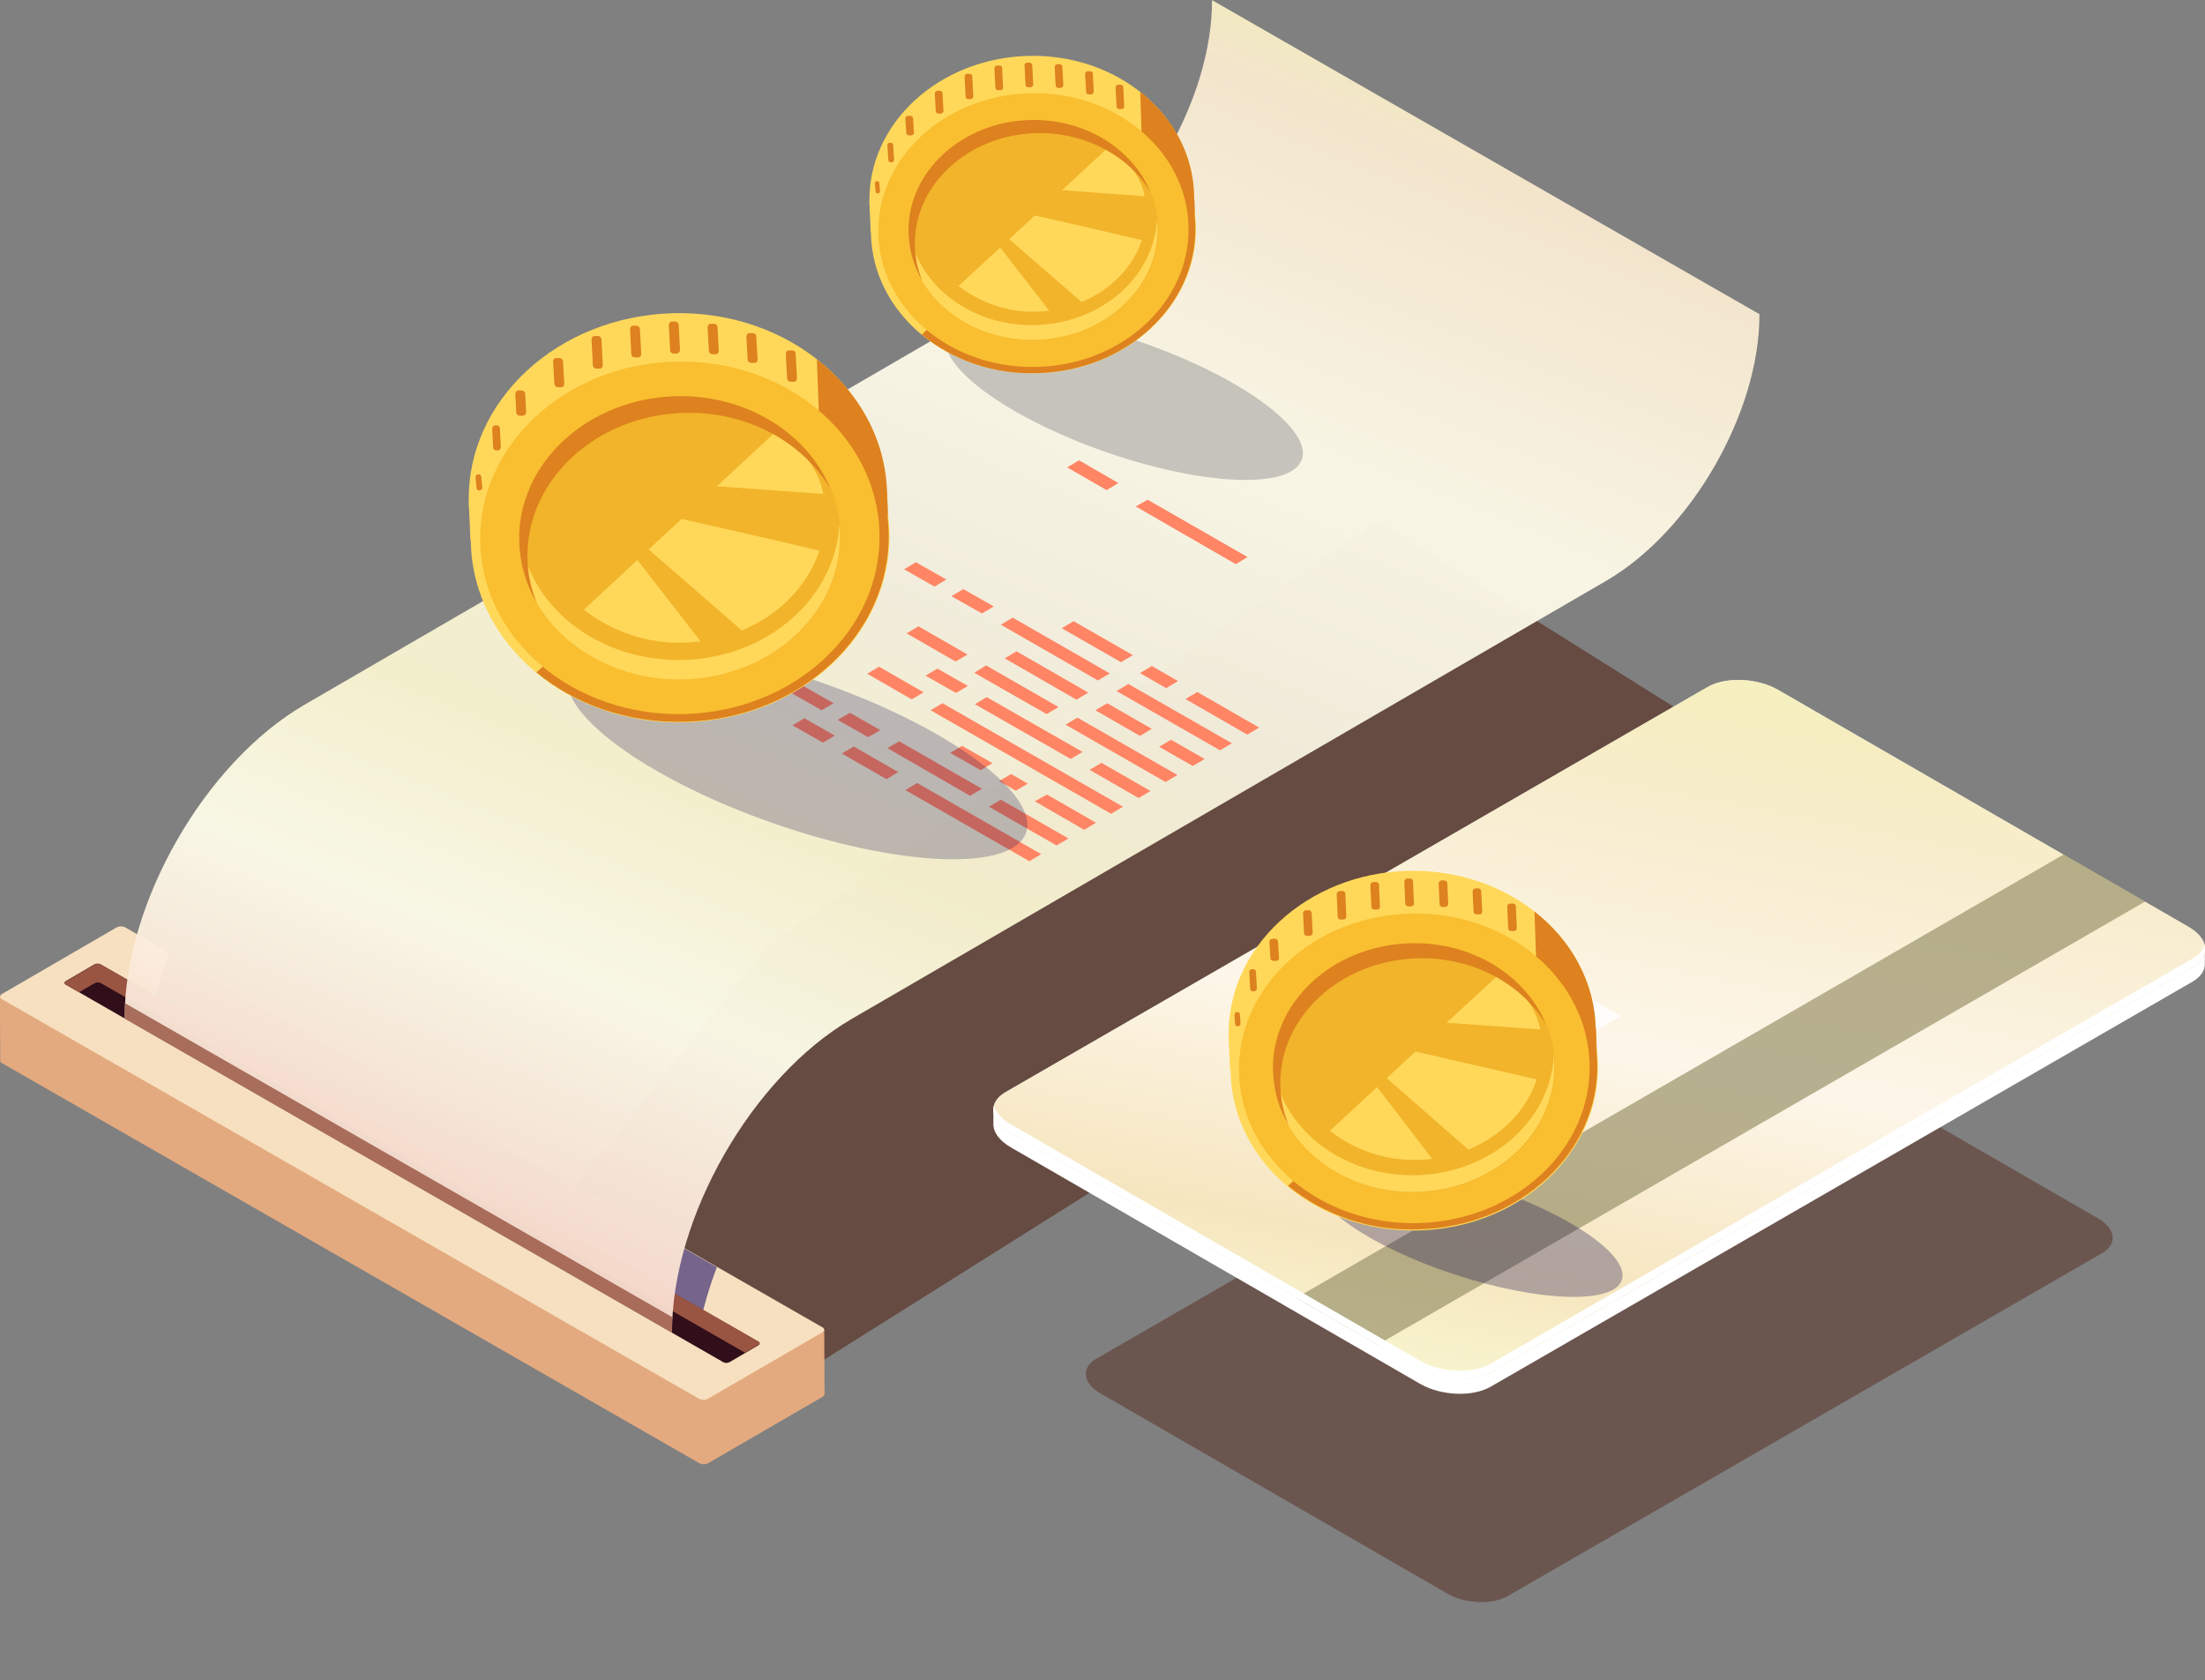 <?xml version="1.0" encoding="UTF-8"?> <!-- Generator: Adobe Illustrator 23.0.3, SVG Export Plug-In . SVG Version: 6.00 Build 0) --> <svg xmlns="http://www.w3.org/2000/svg" xmlns:xlink="http://www.w3.org/1999/xlink" id="Layer_1" x="0px" y="0px" viewBox="0 0 688 524.3" style="enable-background:new 0 0 688 524.3;" xml:space="preserve"><rect x="0" y="0" width="688" height="524.3" fill="#808080" stroke="none"/> <style type="text/css"> .st0{opacity:0.5;fill:#4C1605;enable-background:new ;} .st1{opacity:0.4;fill:#4C1605;enable-background:new ;} .st2{fill:#FFFFFF;} .st3{fill:#E1E8E5;} .st4{fill:url(#Path_1249_1_);} .st5{opacity:0.7;fill:#9B936C;enable-background:new ;} .st6{opacity:0.8;fill:#FFFFFF;enable-background:new ;} .st7{fill:#E4AA7F;} .st8{fill:url(#Path_1154_1_);} .st9{opacity:0.6;fill:#24126A;enable-background:new ;} .st10{fill:#300E1A;} .st11{fill:#9A5442;} .st12{opacity:0.96;fill:url(#Path_1158_1_);enable-background:new ;} .st13{opacity:0.8;fill:#97523F;enable-background:new ;} .st14{fill:#FF8565;} .st15{opacity:0.3;fill:#515160;enable-background:new ;} .st16{fill:#DD821F;} .st17{fill:#FFD85A;} .st18{fill:#F9BF30;} .st19{fill:#F2B42A;} .st20{opacity:0.24;fill:#0F054C;enable-background:new ;} .st21{opacity:0.3;fill:#0F054C;enable-background:new ;} </style> <g id="Ill" transform="translate(-275.123 -131.957)"> <path id="Path_1131" class="st0" d="M527.6,559.2L826.8,371l-121.9-76.5L515.2,426.7L429.1,534L527.6,559.2z"></path> <g id="Group_1307" transform="translate(309.976 212.172)"> <g id="Group_1306"> <g id="Group_1305"> <path id="Path_1246" class="st1" d="M435.5,417.9l185.6-107.1c4.8-2.8,4.2-7.6-1.3-10.8l-108.3-62.5c-5.5-3.2-13.9-3.5-18.7-0.8 L307.2,343.8c-4.8,2.8-4.2,7.6,1.3,10.8l108.3,62.5C422.3,420.3,430.7,420.6,435.5,417.9z"></path> <path id="Path_1247" class="st2" d="M275.1,266l2.8-0.4c0.3-0.2,0.6-0.4,1-0.6l219-126.4c5.7-3.3,15.5-2.9,22.1,0.9l127.7,73.8 c1.5,0.8,2.8,1.9,3.9,3.3l1.5-0.4v4.4l0,0c0,2.1-1.3,4-3.8,5.5l-219,126.4c-5.7,3.3-15.5,2.9-22.1-0.9l-127.7-73.8 c-3.6-2.1-5.5-4.8-5.4-7.4l0,0L275.1,266z"></path> <path id="Path_1248" class="st3" d="M430.4,348l219-126.4c5.7-3.3,5-9-1.6-12.7L520,135.1c-6.5-3.8-16.4-4.2-22.1-0.9 l-219,126.4c-5.7,3.3-4.9,9,1.6,12.7l127.7,73.8C414.8,350.9,424.7,351.3,430.4,348z"></path> <linearGradient id="Path_1249_1_" gradientUnits="userSpaceOnUse" x1="317.924" y1="-0.986" x2="317.402" y2="0.546" gradientTransform="matrix(378.022 0 0 218.251 -119659.023 355.949)"> <stop offset="0" style="stop-color:#F6EFBF"></stop> <stop offset="1.500000e-02" style="stop-color:#F6EDC1"></stop> <stop offset="0.117" style="stop-color:#F8EDCF"></stop> <stop offset="0.315" style="stop-color:#FDF6E9"></stop> <stop offset="0.514" style="stop-color:#F6E6BF"></stop> <stop offset="0.622" style="stop-color:#F8F5CF"></stop> <stop offset="0.742" style="stop-color:#FDF6E8"></stop> <stop offset="0.755" style="stop-color:#FDFDE9"></stop> <stop offset="1" style="stop-color:#F6E9BF"></stop> </linearGradient> <path id="Path_1249" class="st4" d="M430.4,348l219-126.4c5.7-3.3,5-9-1.6-12.7L520,135.1c-6.5-3.8-16.4-4.2-22.1-0.9 l-219,126.4c-5.7,3.3-4.9,9,1.6,12.7l127.7,73.8C414.8,350.9,424.7,351.3,430.4,348z"></path> <path id="Path_1250" class="st5" d="M395,339.4l239.5-138.3l-25.4-14.7L369.6,324.8L395,339.4z"></path> <path id="Path_1251" class="st2" d="M649.3,218.9l-219,126.4c-5.7,3.3-15.5,2.9-22.1-0.9l-127.7-73.8c-2.9-1.7-4.7-3.8-5.2-5.8 c-0.8,2.9,1,6.1,5.2,8.5l127.7,73.8c6.5,3.8,16.4,4.2,22.1,0.9l219-126.4c3.1-1.8,4.3-4.4,3.6-6.9 C652.4,216.5,651,218,649.3,218.9z"></path> </g> <path id="Path_1252" class="st6" d="M398.8,278.5l72.1-41.6l-17.6-10.2l-72.1,41.6L398.8,278.5z"></path> </g> </g> <g id="Group_1239" transform="translate(0 289.092)"> <path id="Path_1153" class="st7" d="M275.1,153.9l0.1,20l0,0c0,0.3,0.2,0.6,0.5,0.7l217.7,124.9c0.9,0.4,1.9,0.4,2.8-0.1 l35.5-20.6c0.3-0.2,0.6-0.4,0.7-0.8l0,0l0,0c0,0,0,0,0-0.1l-0.1-20.2l-17.2,9.8l-201-115.1c-0.9-0.4-1.9-0.4-2.8,0.1l-12.2,7.1 L275.1,153.9z"></path> <linearGradient id="Path_1154_1_" gradientUnits="userSpaceOnUse" x1="935.83" y1="-5.798" x2="935.533" y2="-6.811" gradientTransform="matrix(257.156 0 0 147.822 -240612.281 355.97)"> <stop offset="0" style="stop-color:#F6E0BF"></stop> <stop offset="0.294" style="stop-color:#F6D6C3"></stop> <stop offset="0.64" style="stop-color:#F9F8D2"></stop> <stop offset="1" style="stop-color:#FCFDE9"></stop> </linearGradient> <path id="Path_1154" class="st8" d="M314.1,132.2l217.7,124.9c0.7,0.4,0.6,1.1-0.2,1.6l-35.5,20.6c-0.9,0.5-1.9,0.5-2.8,0.1 L275.6,154.6c-0.7-0.4-0.6-1.1,0.2-1.6l35.5-20.6C312.1,131.9,313.2,131.8,314.1,132.2z"></path> <path id="Path_1155" class="st9" d="M321.9,162.3L493,258.7c1.3-7,3.3-13.8,5.8-20.4l-170.8-98 C325.3,147.4,323.2,154.8,321.9,162.3z"></path> <path id="Path_1156" class="st10" d="M306.5,143.8l205.3,117.8c0.5,0.3,0.4,0.8-0.1,1.1l-8.9,5.2c-0.6,0.3-1.3,0.4-1.9,0.1 L295.6,150.1c-0.5-0.3-0.4-0.8,0.1-1.1l8.9-5.2C305.2,143.5,305.9,143.5,306.5,143.8z"></path> <path id="Path_1157" class="st11" d="M295.6,150.1l4.2,2.4l4.8-2.8c0.6-0.3,1.3-0.4,1.9-0.1L507.6,265l4.1-2.4 c0.6-0.3,0.6-0.8,0.1-1.1L306.5,143.8c-0.6-0.3-1.3-0.2-1.9,0.1l-8.9,5.2C295.1,149.4,295.1,149.9,295.6,150.1z"></path> </g> <linearGradient id="Path_1158_1_" gradientUnits="userSpaceOnUse" x1="938.261" y1="-0.59" x2="937.705" y2="0.514" gradientTransform="matrix(510.113 0 0 415.851 -477909 355.977)"> <stop offset="0" style="stop-color:#F6E7BF"></stop> <stop offset="7.500000e-02" style="stop-color:#F6EFC1"></stop> <stop offset="0.117" style="stop-color:#F8E9CF"></stop> <stop offset="0.315" style="stop-color:#FDFAE9"></stop> <stop offset="0.473" style="stop-color:#F6F1DF"></stop> <stop offset="0.622" style="stop-color:#F8F3CF"></stop> <stop offset="0.742" style="stop-color:#FDFCE8"></stop> <stop offset="0.755" style="stop-color:#FDFAE9"></stop> <stop offset="1" style="stop-color:#F6CCBF"></stop> </linearGradient> <path id="Path_1158" class="st12" d="M824.1,230l-170.8-98l0,0c0.1,30.6-21.3,67.9-47.8,83.2L370.1,351.9 C339,370,313.9,413.8,314,449.8l0,0l170.8,98l0,0c-0.1-36,25-79.8,56.1-97.9l235.4-136.7C802.8,297.8,824.2,260.6,824.1,230 L824.1,230z"></path> <path id="Path_1159" class="st13" d="M314,449.8l170.8,98c0-1.6,0.1-3.2,0.1-4.8l0,0l-170.8-98C314,446.6,314,448.2,314,449.8z"></path> <path id="Path_1160" class="st14" d="M561.3,376.3l38.7,22.2l-3.7,2.2l-38.7-22.2L561.3,376.3z"></path> <path id="Path_1161" class="st14" d="M541.5,364.9l13.9,8l-3.7,2.2l-13.9-8L541.5,364.9z"></path> <path id="Path_1162" class="st14" d="M526.1,356.1l9.5,5.4l-3.7,2.2l-9.5-5.4L526.1,356.1z"></path> <path id="Path_1163" class="st14" d="M587.4,381.5l21.1,12.1l-3.7,2.2l-21.1-12.1L587.4,381.5z"></path> <path id="Path_1164" class="st14" d="M555.7,363.3l25.8,14.8l-3.7,2.2L552,365.4L555.7,363.3z"></path> <path id="Path_1165" class="st14" d="M540.3,354.4l9.5,5.4L546,362l-9.5-5.4L540.3,354.4z"></path> <path id="Path_1166" class="st14" d="M525.7,346l9.5,5.4l-3.7,2.2l-9.5-5.4L525.7,346z"></path> <path id="Path_1167" class="st14" d="M601.8,379.9l15.3,8.8l-3.7,2.2L598,382L601.8,379.9z"></path> <path id="Path_1168" class="st14" d="M590.6,373.5l5.2,3l-3.7,2.2l-5.2-3L590.6,373.5z"></path> <path id="Path_1169" class="st14" d="M575.3,364.7l9.5,5.4l-3.7,2.2l-9.5-5.4L575.3,364.7z"></path> <path id="Path_1170" class="st14" d="M569.2,351.4l56.3,32.3l-3.7,2.2l-56.3-32.3L569.2,351.4z"></path> <path id="Path_1171" class="st14" d="M549.4,340l13.9,8l-3.7,2.2l-13.9-8L549.4,340z"></path> <path id="Path_1172" class="st14" d="M618.8,370l15.3,8.8l-3.7,2.2l-15.3-8.8L618.8,370z"></path> <path id="Path_1173" class="st14" d="M583,349.5l29.9,17.1l-3.7,2.2l-29.9-17.1L583,349.5z"></path> <path id="Path_1174" class="st14" d="M567.6,340.6l9.5,5.4l-3.7,2.2l-9.5-5.4L567.6,340.6z"></path> <path id="Path_1175" class="st14" d="M611.3,355.9l31.2,17.9l-3.7,2.2l-31.2-17.9L611.3,355.9z"></path> <path id="Path_1176" class="st14" d="M582.8,339.6l22.6,13l-3.7,2.2l-22.6-12.9L582.8,339.6z"></path> <path id="Path_1177" class="st14" d="M561.7,327.4l15.3,8.8l-3.7,2.2l-15.3-8.8L561.7,327.4z"></path> <path id="Path_1178" class="st14" d="M640.5,362.8l10.5,6l-3.7,2.2l-10.5-6L640.5,362.8z"></path> <path id="Path_1179" class="st14" d="M620.6,351.4l13.9,8l-3.7,2.2l-13.9-8L620.6,351.4z"></path> <path id="Path_1180" class="st14" d="M592.3,335.2l22.4,12.9l-3.7,2.2l-22.4-12.9L592.3,335.2z"></path> <path id="Path_1181" class="st14" d="M627.2,345.4l32.3,18.5l-3.7,2.2l-32.3-18.5L627.2,345.4z"></path> <path id="Path_1182" class="st14" d="M591.1,324.7l30.3,17.4l-3.7,2.2l-30.3-17.4L591.1,324.7z"></path> <path id="Path_1183" class="st14" d="M575.7,315.8l9.5,5.4l-3.7,2.2L572,318L575.7,315.8z"></path> <path id="Path_1184" class="st14" d="M560.9,307.4l9.5,5.4l-3.7,2.2l-9.5-5.4L560.9,307.4z"></path> <path id="Path_1185" class="st14" d="M648.7,347.9L668,359l-3.7,2.2L645,350.1L648.7,347.9z"></path> <path id="Path_1186" class="st14" d="M482.8,331.3L456,315.9l-3.7,2.2l26.8,15.4L482.8,331.3z"></path> <path id="Path_1187" class="st14" d="M485.6,323l-21.1-12.1l-3.7,2.2l21.1,12.1L485.6,323z"></path> <path id="Path_1188" class="st14" d="M488.3,314.8L473,306l-3.7,2.2l15.3,8.8L488.3,314.8z"></path> <path id="Path_1189" class="st14" d="M503.7,313.8l-22.2-12.7l-3.7,2.2L500,316L503.7,313.8z"></path> <path id="Path_1190" class="st14" d="M505.3,304.9l-15.3-8.8l-3.7,2.2l15.3,8.8L505.3,304.9z"></path> <path id="Path_1191" class="st14" d="M517.9,302.3l-19.3-11.1l-3.7,2.2l19.3,11.1L517.9,302.3z"></path> <path id="Path_1192" class="st14" d="M517.6,292.3l-10.5-6l-3.7,2.2l10.5,6L517.6,292.3z"></path> <path id="Path_1193" class="st14" d="M536,293l-20.4-11.7l-3.7,2.2l20.4,11.7L536,293z"></path> <path id="Path_1194" class="st14" d="M543.4,287.5L524,276.4l-3.7,2.2l19.3,11.1L543.4,287.5z"></path> <path id="Path_1195" class="st14" d="M634.5,339.8l8.2,4.7l-3.7,2.2l-8.2-4.7L634.5,339.8z"></path> <path id="Path_1196" class="st14" d="M610.1,325.8l18.5,10.6l-3.7,2.2L606.4,328L610.1,325.8z"></path> <path id="Path_1197" class="st14" d="M633.2,287.9l31.2,17.9l-3.7,2.2l-31.2-18L633.2,287.9z"></path> <path id="Path_1198" class="st14" d="M611.8,275.6l12.3,7.1l-3.7,2.2l-12.3-7.1L611.8,275.6z"></path> <ellipse id="Ellipse_179" transform="matrix(0.33 -0.944 0.944 0.33 177.578 762.388)" class="st15" cx="626" cy="256.1" rx="18" ry="58.7"></ellipse> <path id="Path_1132" class="st16" d="M648.1,202.5l-0.4-9.7l-2.2-5.6l-1.4,4.7L648.1,202.5z"></path> <path id="Path_1133" class="st17" d="M546.8,204.4l-0.4-9.5c0,0,8,8,8,8.2S546.8,204.4,546.8,204.4z"></path> <path id="Path_1134" class="st17" d="M598.1,232.5c28-0.7,50.2-14.9,49.6-39.6c-0.6-24.7-23.8-44.2-51.7-43.5 c-28,0.7-50.2,21.2-49.6,45.9S570.1,233.1,598.1,232.5z"></path> <ellipse id="Ellipse_180" transform="matrix(1 -2.392651e-02 2.392651e-02 1 -4.703 14.352)" class="st17" cx="597.4" cy="203.7" rx="50.7" ry="44.7"></ellipse> <path id="Path_1135" class="st16" d="M632.8,171.5c9.2,7.9,15,18.8,15.3,31c0.6,24.7-21.6,45.3-49.6,45.9c-13,0.4-25.7-3.8-35.8-12 L632.8,171.5z"></path> <ellipse id="Ellipse_181" transform="matrix(1 -2.394395e-02 2.394395e-02 1 -4.706 14.362)" class="st18" cx="597.4" cy="203.7" rx="48.4" ry="42.7"></ellipse> <ellipse id="Ellipse_182" transform="matrix(1 -2.399338e-02 2.399338e-02 1 -4.715 14.392)" class="st19" cx="597.4" cy="203.7" rx="38.9" ry="34.3"></ellipse> <path id="Path_1136" class="st17" d="M558.6,204.7c0-0.8,0-1.6,0-2.3c1.8,17.8,19,31.5,39.5,31c20.6-0.5,37.1-15,38-32.9 c0.1,0.8,0.1,1.5,0.2,2.3c0.5,18.9-16.6,34.7-38,35.2C576.8,238.5,559,223.6,558.6,204.7z"></path> <path id="Path_1137" class="st17" d="M590,206.6l8-7.4c7.7,1.7,22,5,33.4,7.7c-2.8,8.5-9.8,15.6-18.8,19.3L590,206.6z"></path> <path id="Path_1138" class="st17" d="M602.5,228.9c-1.3,0.2-2.6,0.3-3.9,0.3c-8.8,0.3-17.4-2.6-24.4-8l13-12L602.5,228.9z"></path> <path id="Path_1139" class="st17" d="M606.5,191.3l15-13.9c5,4.4,9.6,9.3,10.8,15.8L606.5,191.3z"></path> <path id="Path_1140" class="st16" d="M598.6,173.5c-21.5,0.5-38.5,16.3-38,35.2c0.1,3.8,0.9,7.5,2.3,10.9c-2.7-4.6-4.2-9.7-4.3-15 c-0.5-18.9,16.6-34.7,38-35.2c17.1-0.4,31.9,9,37.4,22.4C627.4,180.7,613.9,173.2,598.6,173.5z"></path> <path id="Path_1141" class="st16" d="M647.7,192.9c0.1,3.7,0.4,6.3-0.4,9.8c-1.1-3.6-3.5-14.5-3.5-14.5l-3.9-8.6l-3.2-2.6l-5.4-4 l-0.4-12.4C640.9,168.5,647.4,179.9,647.7,192.9z"></path> <path id="Path_1142" class="st16" d="M549.7,191.6l-0.2-2.5c0-0.4-0.3-0.6-0.6-0.6h-0.2c-0.4,0-0.6,0.3-0.6,0.7l0.2,2.5 c0,0.4,0.3,0.6,0.6,0.6h0.2C549.4,192.3,549.7,192,549.7,191.6z"></path> <path id="Path_1143" class="st16" d="M554.1,181.8l-0.3-4.6c0-0.4-0.3-0.7-0.7-0.7h-0.4c-0.4,0-0.7,0.4-0.7,0.8l0,0l0.3,4.6 c0,0.4,0.3,0.7,0.7,0.7h0.4C553.8,182.6,554.1,182.3,554.1,181.8z"></path> <path id="Path_1144" class="st16" d="M560.3,173.3l-0.3-4.4c0-0.5-0.4-0.8-0.8-0.8h-0.8c-0.5,0-0.8,0.4-0.8,0.9l0.3,4.4 c0,0.5,0.4,0.8,0.8,0.8h0.8C559.9,174.2,560.3,173.8,560.3,173.3z"></path> <path id="Path_1145" class="st16" d="M569.5,166.5l-0.3-5.4c0-0.5-0.4-0.8-0.8-0.8h-0.8c-0.5,0-0.8,0.4-0.8,0.9l0,0l0.3,5.4 c0,0.5,0.4,0.8,0.8,0.8h0.8C569.2,167.3,569.5,166.9,569.5,166.5z"></path> <path id="Path_1146" class="st16" d="M578.8,162l-0.3-6.2c0-0.5-0.4-0.8-0.8-0.8l0,0h-0.8c-0.5,0-0.8,0.4-0.8,0.9l0.3,6.2 c0,0.5,0.4,0.8,0.8,0.8l0,0h0.8C578.5,162.8,578.8,162.4,578.8,162L578.8,162z"></path> <path id="Path_1147" class="st16" d="M588.1,159.2l-0.3-6c0-0.5-0.4-0.8-0.8-0.8h-0.8c-0.5,0-0.8,0.4-0.8,0.9l0.3,6 c0,0.5,0.4,0.8,0.8,0.8h0.8C587.8,160.1,588.2,159.7,588.1,159.2L588.1,159.2z"></path> <path id="Path_1148" class="st16" d="M597.5,158.3l-0.3-6c0-0.5-0.4-0.8-0.8-0.8l0,0h-0.8c-0.5,0-0.8,0.4-0.8,0.9l0.3,6 c0,0.5,0.4,0.8,0.8,0.8h0.8C597.2,159.1,597.5,158.7,597.5,158.3z"></path> <path id="Path_1149" class="st16" d="M606.9,158.5l-0.3-5.7c0-0.5-0.4-0.8-0.8-0.8l0,0H605c-0.5,0-0.8,0.4-0.8,0.9l0.3,5.7 c0,0.5,0.4,0.8,0.8,0.8l0,0h0.8C606.6,159.3,606.9,158.9,606.9,158.5z"></path> <path id="Path_1150" class="st16" d="M616.4,160.5l-0.3-5.5c0-0.5-0.4-0.8-0.8-0.8h-0.8c-0.5,0-0.8,0.4-0.8,0.9l0.3,5.5 c0,0.5,0.4,0.8,0.8,0.8h0.8C616,161.4,616.4,161,616.4,160.5L616.4,160.5z"></path> <path id="Path_1151" class="st16" d="M625.9,165.1l-0.3-5.9c0-0.5-0.4-0.8-0.8-0.8H624c-0.5,0-0.8,0.4-0.8,0.9l0.3,5.9 c0,0.5,0.4,0.8,0.8,0.8h0.8C625.6,166,625.9,165.6,625.9,165.1z"></path> <ellipse id="Ellipse_183" transform="matrix(0.33 -0.944 0.944 0.33 4.427 740.412)" class="st20" cx="524" cy="367.1" rx="23.2" ry="75.6"></ellipse> <path id="Path_1199" class="st16" d="M552.4,298.1l-0.5-12.4l-2.9-7.3l-1.8,6L552.4,298.1z"></path> <path id="Path_1200" class="st17" d="M421.9,300.5l-0.5-12.2c0,0,10.3,10.3,10.3,10.5C431.7,299.1,421.9,300.5,421.9,300.5z"></path> <path id="Path_1201" class="st17" d="M488,336.7c36-0.9,64.6-19.2,63.8-51s-30.6-56.9-66.6-56s-64.6,27.3-63.8,59.1 S452,337.5,488,336.7z"></path> <ellipse id="Ellipse_184" transform="matrix(1 -2.399338e-02 2.399338e-02 1 -7.051 11.776)" class="st17" cx="487.2" cy="299.7" rx="65.3" ry="57.6"></ellipse> <path id="Path_1202" class="st16" d="M532.7,258.2c11.8,10.1,19.3,24.2,19.7,39.9c0.8,31.8-27.8,58.3-63.8,59.1 c-17.8,0.4-34.1-5.5-46.1-15.4L532.7,258.2z"></path> <ellipse id="Ellipse_185" transform="matrix(1 -2.394346e-02 2.394346e-02 1 -7.036 11.749)" class="st18" cx="487.1" cy="299.7" rx="62.3" ry="55"></ellipse> <ellipse id="Ellipse_186" transform="matrix(1 -2.399338e-02 2.399338e-02 1 -7.051 11.776)" class="st19" cx="487.2" cy="299.7" rx="50" ry="44.2"></ellipse> <path id="Path_1203" class="st17" d="M437.1,300.9c0-1,0-2,0.1-3c2.3,22.9,24.4,40.6,50.9,40c26.5-0.6,47.7-19.3,48.9-42.3 c0.1,1,0.2,2,0.2,3c0.6,24.4-21.3,44.7-49,45.4C460.6,344.5,437.7,325.3,437.1,300.9z"></path> <path id="Path_1204" class="st17" d="M477.5,303.4l10.3-9.5c9.9,2.2,28.3,6.4,43,9.9c-3.7,11-12.6,20.1-24.2,24.9L477.5,303.4z"></path> <path id="Path_1205" class="st17" d="M493.7,332.1c-1.6,0.2-3.3,0.3-5,0.4c-11.3,0.4-22.5-3.3-31.4-10.3l16.7-15.5L493.7,332.1z"></path> <path id="Path_1206" class="st17" d="M498.8,283.7l19.3-17.9c6.5,5.7,12.3,11.9,13.9,20.3L498.8,283.7z"></path> <path id="Path_1207" class="st16" d="M488.7,260.8c-27.6,0.7-49.5,21-49,45.4c0.1,4.8,1.1,9.6,3,14.1c-3.5-5.9-5.4-12.5-5.6-19.3 c-0.6-24.4,21.3-44.7,49-45.4c22-0.5,41,11.6,48.1,28.9C525.7,270,508.4,260.3,488.7,260.8z"></path> <path id="Path_1208" class="st16" d="M551.9,285.7c0.1,4.7,0.6,8.2-0.6,12.6c-1.4-4.7-4.6-18.6-4.6-18.6l-5-11.1l-4.1-3.4l-7-5.1 l-0.6-16C543.1,254.3,551.5,269.1,551.9,285.7z"></path> <path id="Path_1209" class="st16" d="M425.6,284.1l-0.3-3.3c0-0.5-0.4-0.8-0.8-0.8l0,0h-0.2c-0.5,0-0.8,0.4-0.8,0.9l0.3,3.3 c0,0.5,0.4,0.8,0.8,0.8l0,0h0.2C425.3,284.9,425.7,284.5,425.6,284.1L425.6,284.1z"></path> <path id="Path_1210" class="st16" d="M431.4,271.5l-0.3-5.9c0-0.5-0.4-0.9-0.9-0.9l0,0h-0.6c-0.5,0-0.9,0.5-0.9,1l0.3,5.9 c0,0.5,0.4,0.9,0.9,0.9h0.6C431,272.5,431.4,272,431.4,271.5z"></path> <path id="Path_1211" class="st16" d="M439.3,260.6l-0.3-5.7c0-0.6-0.5-1.1-1.1-1.1h-1c-0.6,0-1,0.5-1,1.1l0.3,5.7 c0,0.6,0.5,1.1,1.1,1.1h1C438.9,261.6,439.3,261.1,439.3,260.6z"></path> <path id="Path_1212" class="st16" d="M451.2,251.7l-0.4-6.9c0-0.6-0.5-1.1-1.1-1.1h-1c-0.6,0-1,0.5-1,1.1l0.4,6.9 c0,0.6,0.5,1.1,1.1,1.1h1C450.8,252.8,451.2,252.3,451.2,251.7z"></path> <path id="Path_1213" class="st16" d="M463.2,245.9l-0.4-8c0-0.6-0.5-1.1-1.1-1.1h-1c-0.6,0-1,0.5-1,1.1l0.4,8 c0,0.6,0.5,1.1,1.1,1.1l0,0h1C462.8,247,463.2,246.5,463.2,245.9z"></path> <path id="Path_1214" class="st16" d="M475.2,242.4l-0.4-7.7c0-0.6-0.5-1.1-1.1-1.1l0,0h-1c-0.6,0-1,0.5-1,1.1l0,0l0.4,7.7 c0,0.6,0.5,1.1,1.1,1.1h1C474.8,243.5,475.2,243,475.2,242.4z"></path> <path id="Path_1215" class="st16" d="M487.3,241.2l-0.4-7.8c0-0.6-0.5-1.1-1.1-1.1l0,0h-1c-0.6,0-1,0.5-1,1.1l0.4,7.8 c0,0.6,0.5,1.1,1.1,1.1h1C486.8,242.2,487.3,241.7,487.3,241.2z"></path> <path id="Path_1216" class="st16" d="M499.4,241.4l-0.4-7.3c0-0.6-0.5-1.1-1.1-1.1h-1c-0.6,0-1,0.5-1,1.1l0.4,7.3 c0,0.6,0.5,1.1,1.1,1.1l0,0h1C499,242.5,499.4,242,499.4,241.4z"></path> <path id="Path_1217" class="st16" d="M511.5,244.1l-0.4-7.1c0-0.6-0.5-1.1-1.1-1.1l0,0h-1c-0.6,0-1,0.5-1,1.1l0.4,7.1 c0,0.6,0.5,1.1,1.1,1.1h1C511.1,245.2,511.6,244.7,511.5,244.1z"></path> <path id="Path_1218" class="st16" d="M523.8,250l-0.4-7.6c0-0.6-0.5-1.1-1.1-1.1h-1c-0.6,0-1,0.5-1,1.1l0.4,7.6 c0,0.6,0.5,1.1,1.1,1.1h1C523.4,251.1,523.8,250.6,523.8,250z"></path> <ellipse id="Ellipse_187" transform="matrix(0.311 -0.951 0.951 0.311 14.978 1052.636)" class="st21" cx="733.2" cy="516" rx="14.6" ry="49.9"></ellipse> <path id="Path_1220" class="st16" d="M773.5,463.8l-0.4-10.9l-2.5-6.4l-1.6,5.3L773.5,463.8z"></path> <path id="Path_1221" class="st17" d="M658.9,465.9l-0.4-10.7c0,0,9.1,9,9.1,9.3S658.9,465.9,658.9,465.9z"></path> <path id="Path_1222" class="st17" d="M717,497.6c31.6-0.8,56.7-16.8,56-44.7s-26.8-49.9-58.5-49.2c-31.6,0.8-56.7,24-56,51.9 S685.4,498.4,717,497.6z"></path> <ellipse id="Ellipse_188" transform="matrix(1 -2.399338e-02 2.399338e-02 1 -10.955 17.318)" class="st17" cx="716.2" cy="465.2" rx="57.3" ry="50.6"></ellipse> <path id="Path_1223" class="st16" d="M756.2,428.7c10.4,8.9,17,21.2,17.3,35c0.7,27.9-24.4,51.2-56,51.9 c-14.7,0.5-29.1-4.3-40.5-13.6L756.2,428.7z"></path> <ellipse id="Ellipse_189" transform="matrix(1 -2.399338e-02 2.399338e-02 1 -10.955 17.318)" class="st18" cx="716.2" cy="465.2" rx="54.7" ry="48.3"></ellipse> <ellipse id="Ellipse_190" transform="matrix(1 -2.392651e-02 2.392651e-02 1 -10.923 17.269)" class="st19" cx="716.2" cy="465.1" rx="43.9" ry="38.8"></ellipse> <path id="Path_1224" class="st17" d="M672.3,466.2c0-0.9,0-1.8,0-2.6c2,20.1,21.4,35.6,44.7,35.1c23.2-0.6,41.9-17,42.9-37.2 c0.1,0.9,0.2,1.7,0.2,2.6c0.5,21.4-18.7,39.2-43,39.8S672.8,487.6,672.3,466.2z"></path> <path id="Path_1225" class="st17" d="M707.8,468.4l9-8.3c8.7,2,24.8,5.7,37.8,8.7c-3.2,9.7-11,17.6-21.3,21.9L707.8,468.4z"></path> <path id="Path_1226" class="st17" d="M722,493.6c-1.4,0.2-2.9,0.3-4.4,0.3c-10,0.3-19.7-2.9-27.5-9.1l14.7-13.6L722,493.6z"></path> <path id="Path_1227" class="st17" d="M726.5,451.1l17-15.7c5.7,5,10.8,10.5,12.2,17.8L726.5,451.1z"></path> <path id="Path_1228" class="st16" d="M717.6,431c-24.3,0.6-43.5,18.4-43,39.8c0.1,4.2,1,8.4,2.6,12.3c-3.1-5.1-4.7-11-4.9-17 c-0.5-21.4,18.7-39.2,43-39.8c19.3-0.5,36,10.2,42.2,25.4C750.1,439.1,734.9,430.6,717.6,431z"></path> <path id="Path_1229" class="st16" d="M773,452.9c0.1,4.2,0.5,7.2-0.5,11c-1.3-4.1-4-16.3-4-16.3l-4.4-9.7l-3.6-3l-6.1-4.5l-0.5-14 C765.3,425.3,772.7,438.3,773,452.9z"></path> <path id="Path_1230" class="st16" d="M662.2,451.4l-0.2-2.9c0-0.4-0.3-0.7-0.7-0.7H661c-0.4,0-0.7,0.4-0.7,0.8l0.2,2.9 c0,0.4,0.3,0.7,0.7,0.7h0.2C661.9,452.2,662.2,451.8,662.2,451.4z"></path> <path id="Path_1231" class="st16" d="M667.3,440.4l-0.3-5.2c0-0.5-0.4-0.8-0.8-0.8l0,0h-0.5c-0.5,0-0.8,0.4-0.8,0.9l0.3,5.2 c0,0.5,0.4,0.8,0.8,0.8h0.5C666.9,441.3,667.3,440.9,667.3,440.4z"></path> <path id="Path_1232" class="st16" d="M674.2,430.8l-0.3-5c0-0.5-0.4-0.9-0.9-0.9h-0.9c-0.5,0-0.9,0.5-0.9,1l0,0l0.3,5 c0,0.5,0.4,0.9,0.9,0.9h0.9C673.9,431.8,674.3,431.3,674.2,430.8z"></path> <path id="Path_1233" class="st16" d="M684.7,423l-0.3-6.1c0-0.5-0.4-0.9-0.9-0.9l0,0h-0.9c-0.5,0-0.9,0.5-0.9,1l0,0l0.3,6.1 c0,0.5,0.4,0.9,0.9,0.9l0,0h0.9C684.3,424,684.7,423.5,684.7,423z"></path> <path id="Path_1234" class="st16" d="M695.2,417.9l-0.3-7c0-0.5-0.4-0.9-0.9-0.9h-0.9c-0.5,0-0.9,0.5-0.9,1l0,0l0.3,7 c0,0.5,0.4,0.9,0.9,0.9h0.9C694.8,418.9,695.2,418.5,695.2,417.9L695.2,417.9z"></path> <path id="Path_1235" class="st16" d="M705.7,414.8l-0.3-6.7c0-0.5-0.4-0.9-0.9-0.9l0,0h-0.9c-0.5,0-0.9,0.5-0.9,1l0.3,6.7 c0,0.5,0.4,0.9,0.9,0.9h0.9C705.4,415.8,705.8,415.3,705.7,414.8z"></path> <path id="Path_1236" class="st16" d="M716.3,413.8L716,407c0-0.5-0.4-0.9-0.9-0.9h-0.9c-0.5,0-0.9,0.5-0.9,1l0.3,6.8 c0,0.5,0.4,0.9,0.9,0.9h0.9C716,414.7,716.4,414.3,716.3,413.8z"></path> <path id="Path_1237" class="st16" d="M727,414l-0.3-6.4c0-0.5-0.4-0.9-0.9-0.9l0,0h-0.9c-0.5,0-0.9,0.5-0.9,1l0,0l0.3,6.4 c0,0.5,0.4,0.9,0.9,0.9h0.9C726.6,414.9,727,414.5,727,414z"></path> <path id="Path_1238" class="st16" d="M737.6,416.3l-0.3-6.2c0-0.5-0.4-0.9-0.9-0.9h-0.9c-0.5,0-0.9,0.5-0.9,1l0.3,6.2 c0,0.5,0.4,0.9,0.9,0.9h0.9C737.3,417.3,737.7,416.8,737.6,416.3L737.6,416.3z"></path> <path id="Path_1239" class="st16" d="M748.4,421.5l-0.3-6.7c0-0.5-0.4-0.9-0.9-0.9l0,0h-0.9c-0.5,0-0.9,0.5-0.9,1l0.3,6.7 c0,0.5,0.4,0.9,0.9,0.9l0,0h0.9C748,422.5,748.4,422.1,748.4,421.5z"></path> </g> </svg> 
